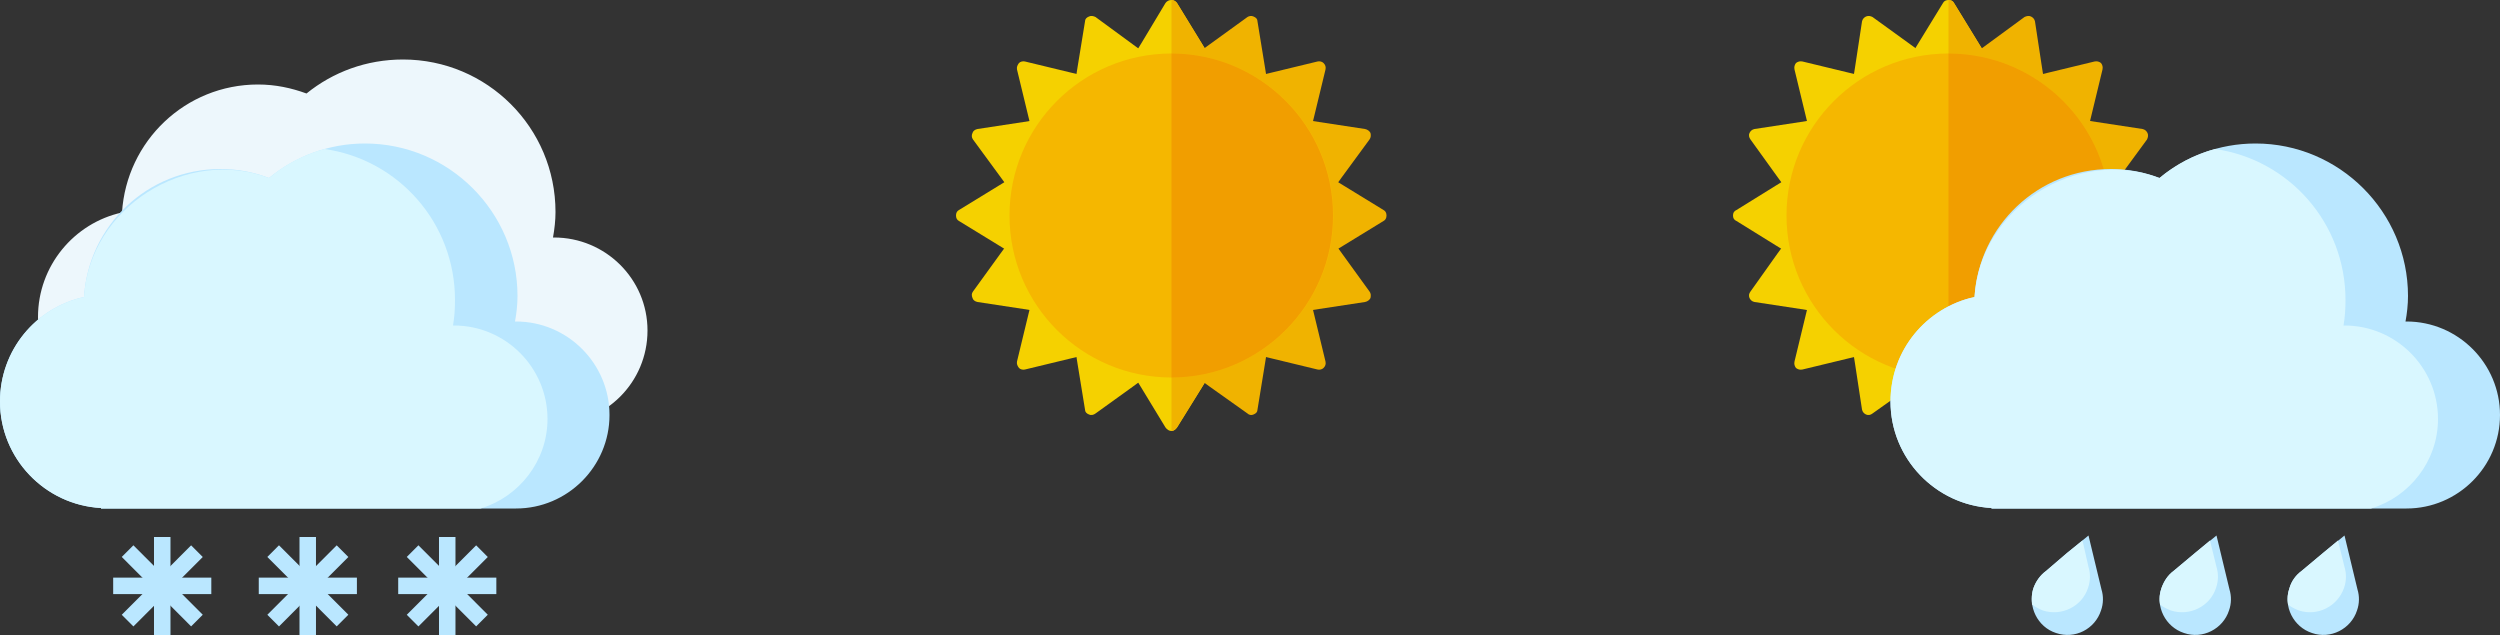 <?xml version="1.0" encoding="UTF-8"?> <!-- Creator: CorelDRAW X7 --> <svg xmlns="http://www.w3.org/2000/svg" xmlns:xlink="http://www.w3.org/1999/xlink" xml:space="preserve" width="50mm" height="12.7mm" style="shape-rendering:geometricPrecision; text-rendering:geometricPrecision; image-rendering:optimizeQuality; fill-rule:evenodd; clip-rule:evenodd" viewBox="0 0 5000 1270"><rect x="0" y="0" width="5000" height="1270" fill="#333333" stroke="none"/> <defs> <style type="text/css"> <![CDATA[ .fil5 {fill:#BAE7FF} .fil6 {fill:#D9F7FF} .fil0 {fill:#EDF7FC} .fil2 {fill:#F0B300} .fil4 {fill:#F19E00} .fil3 {fill:#F5B700} .fil1 {fill:#F5D100} ]]> </style> </defs> <g id="Слой_x0020_1">  <g id="_2179343296128"> <path class="fil0" d="M290 848l0 0 -1 0 -11 0 0 0c-113,-6 -202,-100 -202,-214 0,-102 72,-188 168,-209 9,-143 127,-256 272,-256 35,0 67,7 97,18 53,-43 120,-68 193,-68 168,0 305,136 305,305 0,17 -2,34 -5,51l2 0c103,0 187,83 187,186 0,104 -84,187 -187,187l0 0 -818 0z"></path> <g> <g> <path class="fil1" d="M3908 6l49 80 60 98 -120 0 -120 0 60 -98 49 -80c2,-4 6,-6 11,-6 5,0 9,2 11,6z"></path> <path class="fil2" d="M3908 6l49 80 60 98 -120 0 0 -184c5,0 9,2 11,6z"></path> <path class="fil1" d="M3605 123l91 22 111 27 -84 84 -85 85 -27 -111 -22 -91c-1,-5 0,-9 3,-13 4,-3 8,-4 13,-3z"></path> <path class="fil1" d="M3509 258l92 -14 114 -18 -46 111 -46 110 -68 -93 -54 -75c-3,-4 -4,-9 -2,-13 2,-4 5,-7 10,-8z"></path> <path class="fil1" d="M3745 34l76 55 93 68 -111 46 -111 46 18 -114 14 -92c1,-5 4,-8 8,-10 5,-2 9,-1 13,1z"></path> <path class="fil1" d="M3473 420l79 -49 98 -60 0 120 0 120 -98 -60 -79 -49c-5,-2 -7,-6 -7,-11 0,-5 2,-9 7,-11z"></path> <path class="fil1" d="M3589 723l22 -91 27 -111 85 84 84 85 -111 27 -91 22c-5,1 -9,0 -13,-3 -3,-4 -4,-8 -3,-13z"></path> <path class="fil1" d="M3724 819l-14 -92 -18 -114 111 46 111 46 -93 68 -76 54c-4,3 -8,4 -13,2 -4,-2 -7,-5 -8,-10z"></path> <path class="fil1" d="M3501 583l54 -76 68 -93 46 111 46 111 -114 -18 -92 -14c-5,-1 -8,-4 -10,-8 -2,-5 -1,-9 2,-13z"></path> <path class="fil1" d="M3886 855l-49 -79 -60 -98 120 0 120 0 -60 98 -49 79c-2,4 -6,7 -11,7 -5,0 -9,-3 -11,-7z"></path> <path class="fil2" d="M3897 678l120 0 -60 98 -49 79c-2,4 -6,7 -11,7l0 -184z"></path> <path class="fil2" d="M4189 739l-91 -22 -111 -27 85 -85 84 -84 27 111 22 91c1,5 0,9 -3,13 -4,3 -8,4 -13,3z"></path> <path class="fil2" d="M4285 604l-92 14 -114 18 46 -111 46 -111 68 93 55 76c2,4 3,8 1,13 -2,4 -5,7 -10,8z"></path> <path class="fil2" d="M4049 827l-75 -54 -93 -68 110 -46 111 -46 -18 114 -14 92c-1,5 -4,8 -8,10 -4,2 -9,1 -13,-2z"></path> <path class="fil2" d="M4322 442l-80 49 -98 60 0 -120 0 -120 98 60 80 49c4,2 6,6 6,11 0,5 -2,9 -6,11z"></path> <path class="fil2" d="M4205 139l-22 91 -27 111 -84 -85 -85 -84 111 -27 91 -22c5,-1 9,0 13,3 3,4 4,8 3,13z"></path> <path class="fil2" d="M4070 43l14 92 18 114 -111 -46 -110 -46 93 -68 75 -55c4,-2 9,-3 13,-1 4,2 7,5 8,10z"></path> <path class="fil2" d="M4294 279l-55 75 -68 93 -46 -110 -46 -111 114 18 92 14c5,1 8,4 10,8 2,4 1,9 -1,13z"></path> <circle class="fil3" cx="3897" cy="431" r="324"></circle> <path class="fil4" d="M3897 107c179,0 324,145 324,324 0,179 -145,324 -324,324l0 -648z"></path> </g> <g> <path class="fil5" d="M3995 1017l0 0 0 0 -12 0 0 -1c-112,-6 -202,-99 -202,-213 0,-103 72,-188 168,-209 9,-143 127,-256 273,-256 34,0 66,6 97,18 52,-43 119,-69 192,-69 168,0 305,137 305,305 0,17 -2,35 -5,51l2 0c103,0 187,84 187,187 0,103 -84,187 -187,187l0 0 -818 0z"></path> <path class="fil6" d="M3995 1017l0 0 0 0 -12 0 0 -1c-112,-6 -202,-99 -202,-213 0,-103 72,-188 168,-209 11,-179 205,-301 370,-238 32,-27 70,-47 111,-58 148,21 261,148 261,302 0,17 -1,34 -4,51l2 0c103,0 187,84 187,187 0,84 -57,156 -134,179l-747 0z"></path> </g> <g> <g> <path class="fil5" d="M4203 1179c4,13 4,28 -1,42 -12,37 -52,58 -90,45 -37,-12 -57,-53 -45,-90 5,-14 14,-26 25,-34l42 -36 43 -35 13 54 13 54z"></path> <path class="fil6" d="M4064 1209c-1,-11 -1,-22 3,-33 5,-14 14,-26 25,-34l42 -36 31 -25 12 53c4,13 4,28 -1,42 -12,37 -53,57 -90,45 -8,-3 -15,-7 -22,-12z"></path> </g> <g> <path class="fil5" d="M4459 1179c4,13 4,28 -1,42 -12,37 -53,58 -90,45 -37,-12 -58,-53 -45,-90 5,-14 13,-26 24,-34l43 -36 43 -35 13 54 13 54z"></path> <path class="fil6" d="M4320 1209c-2,-11 -1,-22 3,-33 5,-14 13,-26 24,-34l43 -36 30 -25 13 53c4,13 4,28 -1,42 -12,37 -53,57 -90,45 -8,-3 -16,-7 -22,-12z"></path> </g> <g> <path class="fil5" d="M4715 1179c4,13 4,28 -1,42 -12,37 -53,58 -90,45 -37,-12 -58,-53 -45,-90 4,-14 13,-26 24,-34l43 -36 43 -35 13 54 13 54z"></path> <path class="fil6" d="M4576 1209c-2,-11 -1,-22 3,-33 4,-14 13,-26 24,-34l43 -36 30 -25 13 53c4,13 4,28 -1,42 -13,37 -53,57 -90,45 -8,-3 -16,-7 -22,-12z"></path> </g> </g> </g> <g> <path class="fil1" d="M2354 6l49 80 60 98 -120 0 -120 0 60 -98 48 -80c3,-4 7,-6 12,-6 4,0 8,2 11,6z"></path> <path class="fil2" d="M2354 6l49 80 60 98 -120 0 0 -184c4,0 8,2 11,6z"></path> <path class="fil1" d="M2050 123l91 22 112 27 -85 84 -85 85 -27 -111 -22 -91c-1,-5 1,-9 4,-13 3,-3 8,-4 12,-3z"></path> <path class="fil1" d="M1955 258l92 -14 114 -18 -46 111 -46 110 -68 -93 -55 -75c-3,-4 -3,-9 -1,-13 1,-4 5,-7 10,-8z"></path> <path class="fil1" d="M2191 34l75 55 93 68 -111 46 -111 46 18 -114 15 -92c0,-5 3,-8 8,-10 4,-2 9,-1 13,1z"></path> <path class="fil1" d="M1918 420l80 -49 98 -60 0 120 0 120 -98 -60 -80 -49c-4,-2 -6,-6 -6,-11 0,-5 2,-9 6,-11z"></path> <path class="fil1" d="M2034 723l22 -91 27 -111 85 84 85 85 -112 27 -91 22c-4,1 -9,0 -12,-3 -3,-4 -5,-8 -4,-13z"></path> <path class="fil1" d="M2170 819l-15 -92 -18 -114 111 46 111 46 -93 68 -75 54c-4,3 -9,4 -13,2 -5,-2 -8,-5 -8,-10z"></path> <path class="fil1" d="M1946 583l55 -76 68 -93 46 111 46 111 -114 -18 -92 -14c-5,-1 -9,-4 -10,-8 -2,-5 -2,-9 1,-13z"></path> <path class="fil1" d="M2331 855l-48 -79 -60 -98 120 0 120 0 -60 98 -49 79c-3,4 -7,7 -11,7 -5,0 -9,-3 -12,-7z"></path> <path class="fil2" d="M2343 678l120 0 -60 98 -49 79c-3,4 -7,7 -11,7l0 -184z"></path> <path class="fil2" d="M2635 739l-91 -22 -112 -27 85 -85 85 -84 27 111 22 91c1,5 0,9 -4,13 -3,3 -8,4 -12,3z"></path> <path class="fil2" d="M2730 604l-92 14 -113 18 46 -111 46 -111 67 93 55 76c3,4 3,8 2,13 -2,4 -6,7 -11,8z"></path> <path class="fil2" d="M2495 827l-76 -54 -93 -68 111 -46 111 -46 -18 114 -15 92c0,5 -3,8 -8,10 -4,2 -9,1 -12,-2z"></path> <path class="fil2" d="M2767 442l-80 49 -98 60 0 -120 0 -120 98 60 80 49c4,2 6,6 6,11 0,5 -2,9 -6,11z"></path> <path class="fil2" d="M2651 139l-22 91 -27 111 -85 -85 -85 -84 112 -27 91 -22c4,-1 9,0 12,3 4,4 5,8 4,13z"></path> <path class="fil2" d="M2515 43l15 92 18 114 -111 -46 -111 -46 93 -68 76 -55c3,-2 8,-3 12,-1 5,2 8,5 8,10z"></path> <path class="fil2" d="M2739 279l-55 75 -67 93 -46 -110 -46 -111 113 18 92 14c5,1 9,4 11,8 1,4 1,9 -2,13z"></path> <circle class="fil3" cx="2343" cy="431" r="324"></circle> <path class="fil4" d="M2343 107c178,0 323,145 323,324 0,179 -145,324 -323,324l0 -648z"></path> </g> <path class="fil5" d="M214 1017l0 0 0 0 -12 0 0 -1c-112,-6 -202,-99 -202,-213 0,-103 72,-188 168,-209 9,-143 127,-256 273,-256 34,0 66,6 97,18 52,-43 119,-69 192,-69 168,0 305,137 305,305 0,17 -2,35 -5,51l2 0c103,0 187,84 187,187 0,103 -84,187 -187,187l0 0 -818 0z"></path> <path class="fil6" d="M214 1017l0 0 0 0 -12 0 0 -1c-112,-6 -202,-99 -202,-213 0,-103 72,-188 168,-209 11,-179 205,-301 370,-238 32,-27 70,-47 111,-58 148,21 261,148 261,302 0,17 -1,34 -4,51l2 0c103,0 187,84 187,187 0,84 -57,156 -134,179l-747 0z"></path> <g> <g> <rect class="fil5" x="308" y="1074" width="32.948" height="196.309"></rect> <rect class="fil5" transform="matrix(3.29789E-014 1.245 -1.245 3.2979E-014 422.631 1155.25)" width="26.46" height="157.65"></rect> <rect class="fil5" transform="matrix(0.88 0.881 -0.88 0.881 382.232 1090.67)" width="26.46" height="157.65"></rect> <rect class="fil5" transform="matrix(-0.88 0.881 -0.88 -0.881 405.517 1229.47)" width="26.46" height="157.65"></rect> </g> <g> <rect class="fil5" x="878" y="1074" width="32.948" height="196.309"></rect> <rect class="fil5" transform="matrix(3.29789E-014 1.245 -1.245 3.2979E-014 992.687 1155.25)" width="26.46" height="157.65"></rect> <rect class="fil5" transform="matrix(0.88 0.881 -0.88 0.881 952.287 1090.67)" width="26.46" height="157.65"></rect> <rect class="fil5" transform="matrix(-0.88 0.881 -0.88 -0.881 975.573 1229.47)" width="26.46" height="157.65"></rect> </g> <g> <rect class="fil5" x="599" y="1074" width="32.948" height="196.309"></rect> <rect class="fil5" transform="matrix(3.29789E-014 1.245 -1.245 3.2979E-014 713.802 1155.25)" width="26.46" height="157.65"></rect> <rect class="fil5" transform="matrix(0.88 0.881 -0.88 0.881 673.403 1090.67)" width="26.46" height="157.65"></rect> <rect class="fil5" transform="matrix(-0.88 0.881 -0.88 -0.881 696.688 1229.47)" width="26.46" height="157.65"></rect> </g> </g> </g> </g> </svg> 